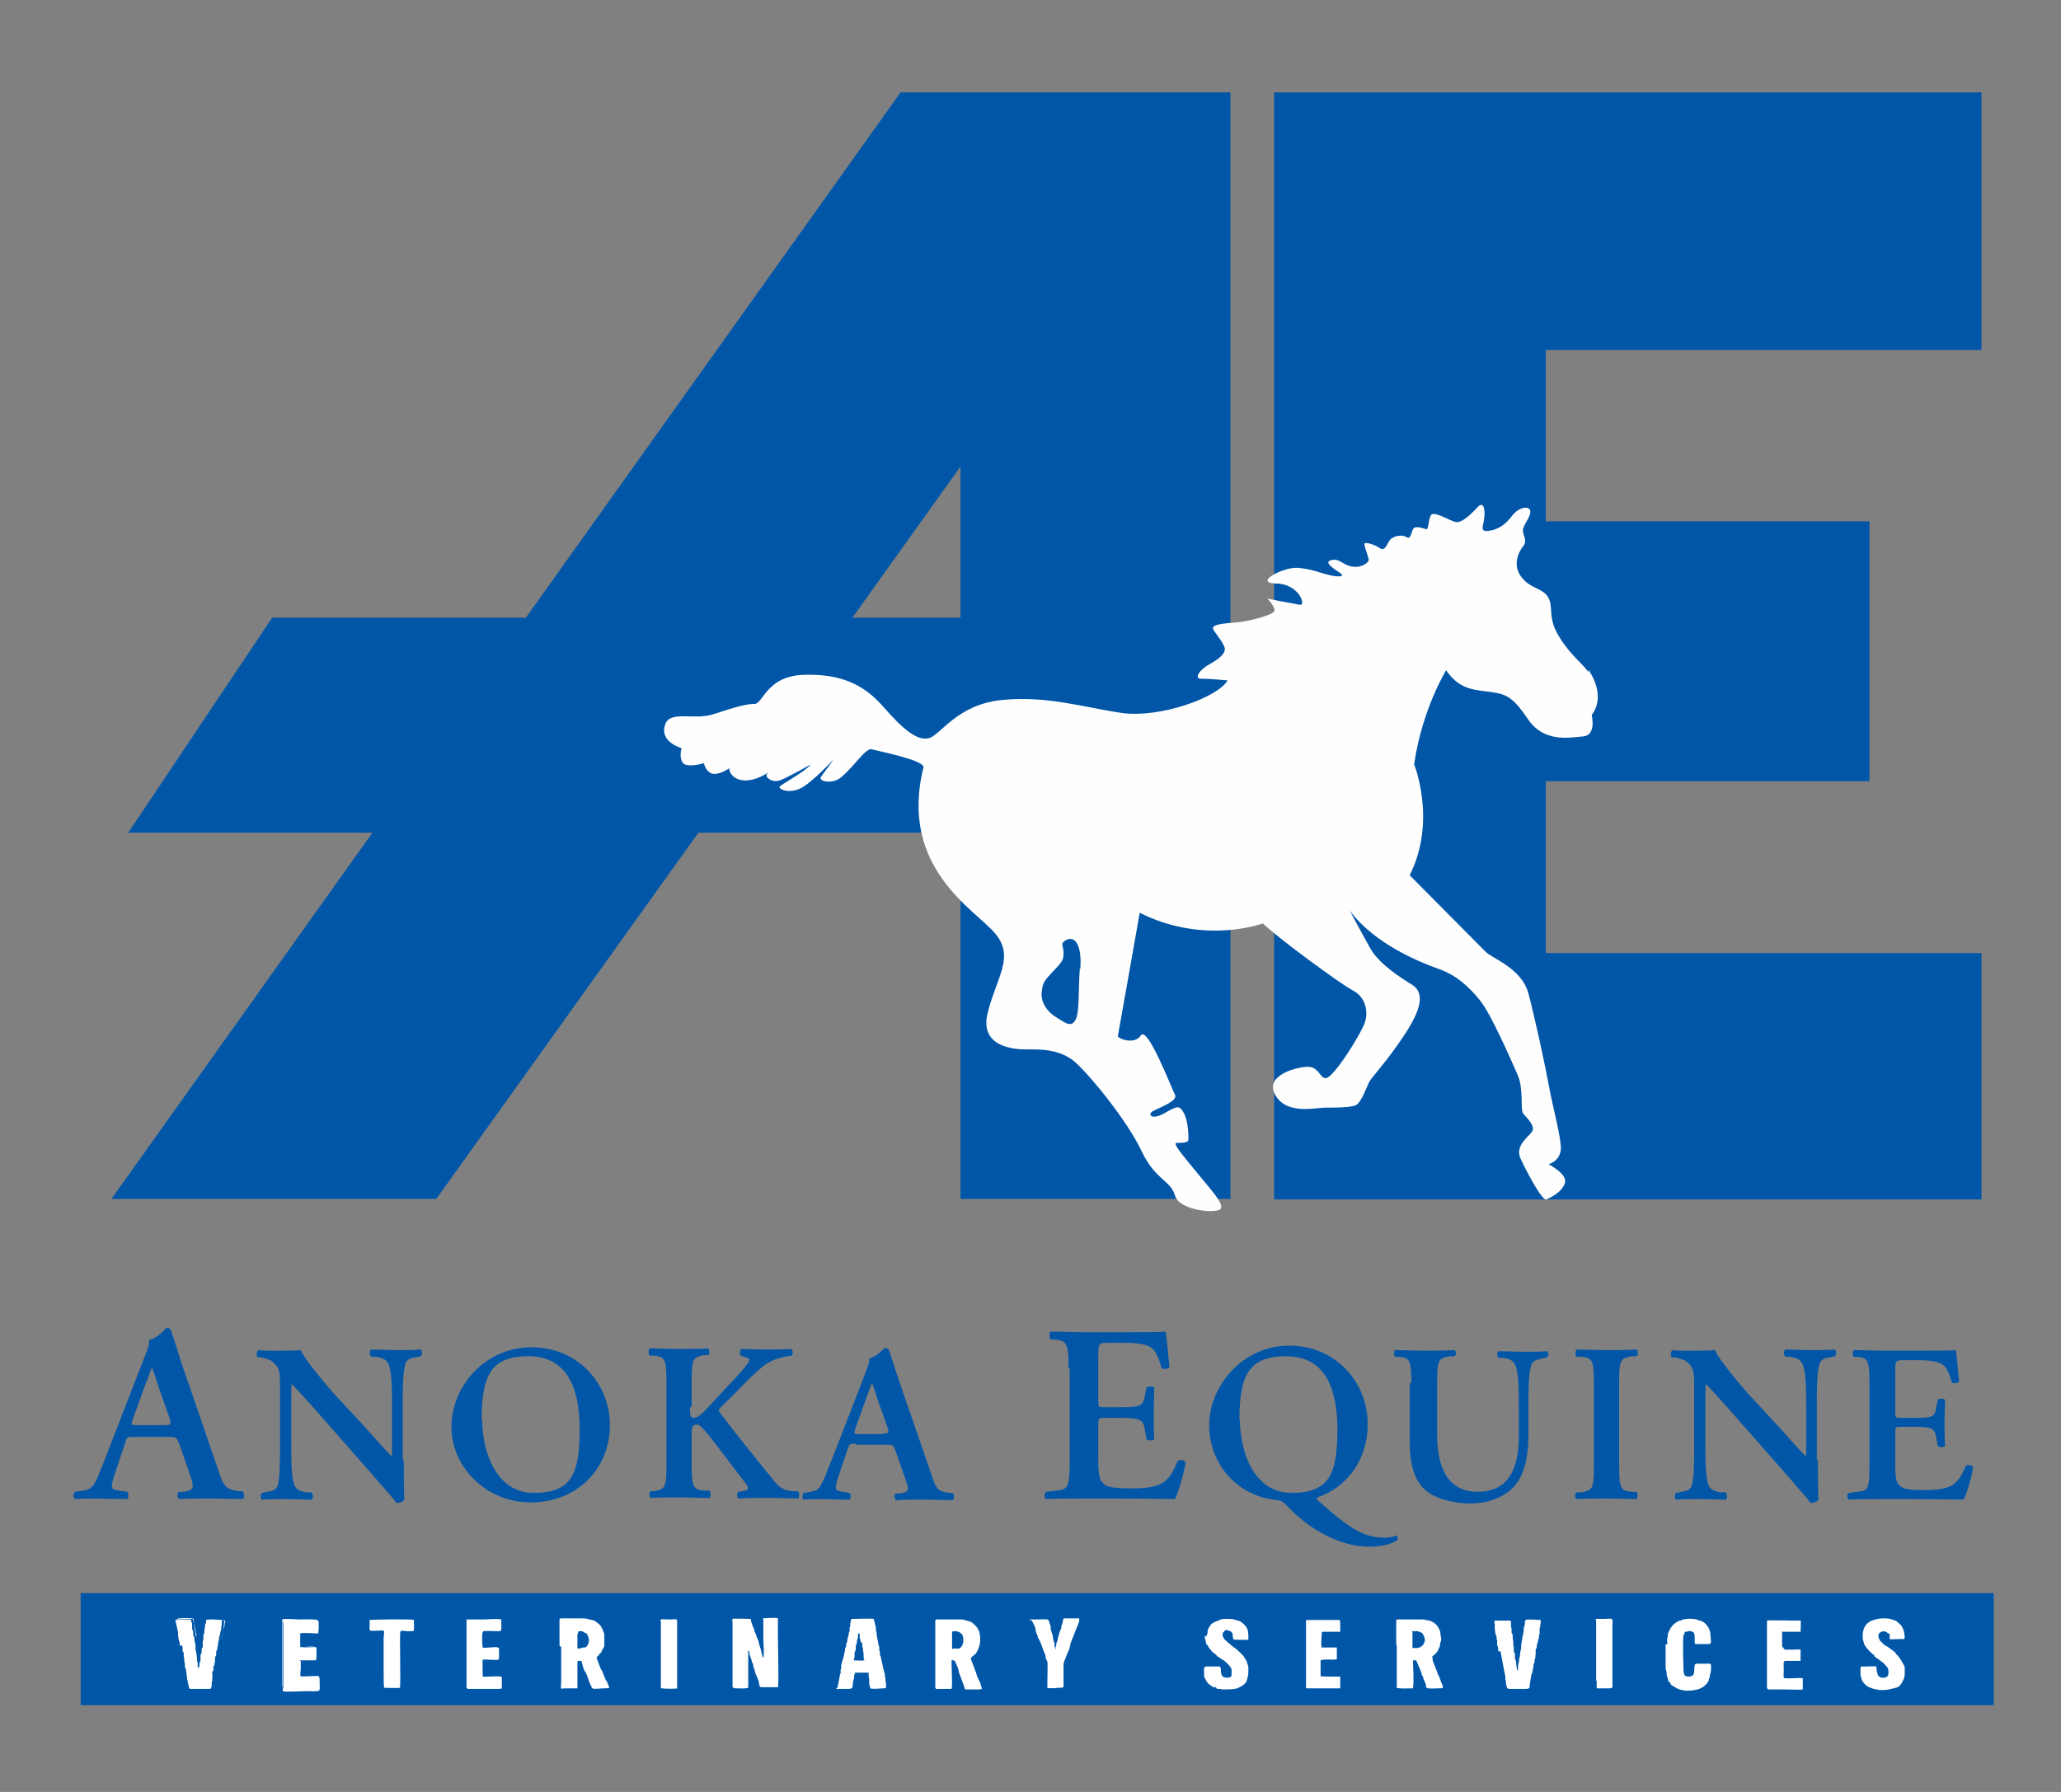 <?xml version="1.0" encoding="UTF-8"?>
<svg id="Layer_1" xmlns="http://www.w3.org/2000/svg" xmlns:xlink="http://www.w3.org/1999/xlink" version="1.1" viewBox="0 0 368 320">
  <rect x="0" y="0" width="368" height="320" fill="#808080" stroke="none"/>
  <!-- Generator: Adobe Illustrator 29.3.1, SVG Export Plug-In . SVG Version: 2.1.0 Build 151)  -->
  <defs>
    <style>
      .st0 {
        fill: #fff;
        fill-rule: evenodd;
      }

      .st1 {
        fill: #fefefe;
      }

      .st2 {
        fill: #0156a8;
      }

      .st3 {
        fill: #0057a8;
      }
    </style>
  </defs>
  <g>
    <g>
      <path class="st2" d="M160.8,16.5l-66.9,93.8h-45.3l-25.7,38.4h43.6l-46.6,65.4h58l46.8-65.4h46.8v65.4h48.2V16.5h-58.8ZM152.2,110.3l19.3-27v27h-19.3Z"/>
      <polygon class="st2" points="353.8 62.5 353.8 16.5 227.5 16.5 227.5 214.2 353.8 214.2 353.8 170.2 276 170.2 276 139.5 333.8 139.5 333.8 93.1 276 93.1 276 62.5 353.8 62.5"/>
    </g>
    <g>
      <path class="st2" d="M23.8,256.6c-1.2,0-1.1,0-1.5,1.2l-1.8,5.4c-.9,2.7-.7,2.8.9,3l1.3.2c.3.3.3,1.1,0,1.3-1.4,0-2.9,0-4.8-.1-1.5,0-2.9,0-4.5.1-.3-.2-.4-.9,0-1.3l1.4-.2c1.3-.2,1.8-.6,2.5-2.1.5-1.2,1.3-3.1,2.2-5.5l6.2-16c.6-1.4,1-2.5.9-3.3,1.6-.3,3.1-2.2,3.1-2.2.4,0,.6.1.8.4.7,2,1.3,4.1,2,6.2l6.5,18.9c1,3,1.3,3.3,3.6,3.7h.7c.4.5.4,1.2,0,1.4-1.8,0-3.5-.1-5.8-.1s-3.9,0-5.5.1c-.4-.2-.4-1-.1-1.3h1c1.6-.3,1.8-.6,1.2-2.5l-2.1-6.1c-.5-1.2-.6-1.2-1.8-1.2h-6ZM29.2,254.5c1.3,0,1.4,0,1.1-1.2l-1.9-5.4c-.8-2.4-1-3.2-1.3-3.6h0c-.2.3-.5,1.4-1.4,3.6l-1.9,5.3c-.5,1.3-.4,1.3.7,1.3h4.7Z"/>
      <path class="st2" d="M72.1,260.8c0,1.2,0,6.1.1,7-.3.4-.9.6-1.4.6-.6-.8-1.8-2.2-4.7-5.5l-9.4-10.7c-2.6-2.9-3.9-4.4-4.6-5-.1,0-.1.4-.1,2.6v7.8c0,3,0,6.7.7,7.9.4.6,1,.8,2,1h.9c.4.4.3,1.2,0,1.3-1.5,0-3-.1-4.6-.1s-2.8,0-4.2.1c-.3-.2-.4-.9,0-1.2l.9-.2c.8-.1,1.5-.3,1.8-.9.5-1.2.5-4.7.5-7.9v-9.5c0-3.1,0-3.8-1.3-4.9-.4-.4-1.6-.7-2.1-.8h-.6c-.3-.4-.2-1.2.2-1.3,1.5.2,3.7.1,4.7.1s1.8,0,2.8-.1c.7,1.7,5,6.8,6.4,8.3l4,4.3c1.7,1.8,5.4,6.1,5.8,6.3.1-.1.1-.3.1-1v-7.8c0-3,0-6.7-.8-7.9-.4-.6-1-.8-2-1h-.9c-.4-.4-.3-1.2,0-1.3,1.6,0,3,.1,4.6.1s2.8,0,4.2-.1c.3.2.4.9,0,1.2l-.9.2c-.8.1-1.4.3-1.7.9-.6,1.2-.6,4.7-.6,7.9v9.6Z"/>
      <path class="st2" d="M108.9,254.5c0,7.9-6,13.8-14.1,13.8s-14.2-6.4-14.2-13.5,5.9-14.2,14.3-14.2,14,6.6,14,13.9ZM86.1,253.6c0,5.5,2.4,13,9.2,13s8.2-3.4,8.2-11.4-2.7-13-9.1-13-8.4,2.9-8.4,11.4Z"/>
      <path class="st2" d="M123.2,251.4c0,1.1,0,1.8.7,1.8s1.7-.9,3-2.4l4.1-4.4c.5-.5,1.7-1.8,2.2-2.5.7-.9.8-1.2.3-1.4l-1.2-.4c-.3-.3-.2-.8,0-1.2,1.7,0,3,.1,4.5.1s3,0,4.4-.1c.4.1.5,1,.1,1.2-3.7.5-4.8,1.5-7.6,4.2-1.7,1.7-3.3,3.4-4.9,4.9-.5.5-.6.7-.1,1.3,3.2,4.2,7,8.9,9.8,12.3.8,1,1.8,1.4,3,1.5h1c.3.3.2,1.2,0,1.3-1.4,0-3-.1-5.1-.1s-3.8,0-5.5.1c-.4-.2-.4-1,0-1.2l1.1-.2c.6-.1.7-.5.3-1.1-1.7-2.1-6.4-8.6-7.9-10.1-.3-.3-.6-.6-1-.6-1,0-.9,1-.9,2.1v5.1c0,4.2.4,4.4,2.2,4.6h1c.3.3.2,1.1,0,1.3-1.9,0-3.7-.1-5.4-.1s-3.6,0-5.1.1c-.3-.2-.4-1,0-1.2h.6c1.9-.4,2.2-.5,2.2-4.7v-14.9c0-4.2-.4-4.4-2.2-4.6h-.8c-.3-.4-.2-1.1,0-1.3,1.6,0,3.4.1,5.3.1s3.6,0,5.1-.1c.3.2.4,1,0,1.2h-.7c-1.9.4-2.2.5-2.2,4.7v4.4Z"/>
      <path class="st2" d="M152.7,257.8c-1,0-1,0-1.4,1.1l-1.6,4.8c-.8,2.4-.6,2.5.8,2.7l1.2.2c.3.3.2,1,0,1.2-1.3,0-2.6,0-4.2-.1-1.3,0-2.6,0-4,.1-.3-.2-.3-.8,0-1.2l1.2-.2c1.2-.2,1.6-.5,2.2-1.8.5-1,1.1-2.7,2-4.9l5.5-14.2c.5-1.3.9-2.2.8-2.9,1.4-.3,2.7-1.9,2.8-1.9.3,0,.5.1.7.3.6,1.8,1.2,3.7,1.8,5.5l5.8,16.8c.9,2.7,1.1,3,3.2,3.3h.6c.3.4.3,1.1,0,1.3-1.6,0-3.1-.1-5.2-.1s-3.5,0-4.9.1c-.3-.2-.4-.9-.1-1.2h.9c1.4-.3,1.6-.5,1-2.2l-1.9-5.4c-.4-1.1-.5-1.1-1.6-1.1h-5.3ZM157.5,256c1.1,0,1.3,0,1-1l-1.7-4.8c-.7-2.1-.9-2.9-1.1-3.2h0c-.2.3-.5,1.3-1.2,3.2l-1.7,4.7c-.4,1.2-.3,1.2.6,1.2h4.2Z"/>
      <path class="st2" d="M190.8,244.4c0-4.8-.4-4.9-2.5-5.2h-.7c-.3-.4-.3-1.2,0-1.4,1.7,0,3.8.1,5.8.1h8.6c2.9,0,5.5,0,6.1-.1.2.8.5,4.3.7,6.3-.2.4-1.1.5-1.4.2-.7-2.6-1.4-3.7-2.8-4.1-1-.3-2.4-.4-3.6-.4h-3c-1.9,0-1.9,0-1.9,2.7v7.6c0,1.2,0,1.2,1.1,1.2h2.2c3.9,0,4.7,0,5-2l.3-1.5c.4-.3,1.2-.3,1.4,0,0,1.2-.1,2.8-.1,4.5s0,3.3.1,4.7c-.2.3-1.1.3-1.4,0l-.3-1.8c-.3-1.9-1.1-2-5-2h-2.2c-1,0-1.1,0-1.1,1.2v5.7c0,2.3,0,3.9.8,4.7.5.6,1.3,1,5.1,1,5.7,0,6.7-1.2,8.3-4.9.4-.3,1.2-.2,1.4.3-.3,1.9-1.3,5.3-1.9,6.5-2,0-5.8-.1-11.1-.1h-5.1c-2,0-4.7,0-6.8.1-.4-.2-.4-1,0-1.3l1.7-.2c2.1-.2,2.5-.4,2.5-5.1v-16.7Z"/>
      <path class="st2" d="M244.2,254.5c0,6.2-3.8,11.2-9,12.9-.2.2,0,.5.4.8,2.3,2,5.8,5.2,8.8,6,1,.3,1.9.4,2.9.4s1.5-.2,2-.4c.2.1.4.6.2.8-1.2.9-3.3,1.2-5,1.2-5.4,0-10.9-3.2-14.8-7.4-.7-.7-1-.8-1.5-.9-7.3-.6-12.3-6.5-12.3-13.4s5.9-14.2,14.3-14.2,14,6.7,14,13.9ZM221.4,253.6c0,5.5,2.4,13,9.2,13s8.2-3.4,8.2-11.4-2.7-13-9.1-13-8.4,2.9-8.4,11.4Z"/>
      <path class="st2" d="M252,246.9c0-4.2-.4-4.4-2.2-4.6h-.7c-.3-.4-.2-1.1,0-1.2,1.6,0,3.4.1,5.2.1s3.6,0,5.4-.1c.3.2.4.8,0,1.1h-.9c-1.9.4-2.2.5-2.2,4.8v9.2c0,5.5,1.7,10.2,7.2,10.2s7.4-4,7.4-10v-5c0-3,0-6.7-.8-7.9-.4-.6-1-.9-2-1h-.8c-.4-.4-.3-1.1,0-1.2,1.4,0,2.9.1,4.4.1s2.8,0,4.2-.1c.3.2.4.8,0,1.1l-.9.2c-.8.2-1.5.3-1.8,1-.6,1.2-.6,4.7-.6,7.9v4.8c0,3.6-.6,7-2.6,9.2-2.1,2.2-5.1,3-7.8,3s-6.4-.8-8.2-2.6c-1.8-1.7-2.6-4.5-2.6-8.6v-10.2Z"/>
      <path class="st2" d="M289.1,261.8c0,4.2.4,4.4,2.2,4.6h.9c.3.4.2,1.1,0,1.3-1.8,0-3.6-.1-5.3-.1s-3.6,0-5.4.1c-.3-.2-.4-.9,0-1.2h.9c1.9-.4,2.2-.5,2.2-4.7v-14.9c0-4.2-.4-4.4-2.2-4.6h-.9c-.3-.4-.2-1.1,0-1.3,1.8,0,3.6.1,5.4.1s3.6,0,5.3-.1c.3.2.4.9,0,1.2h-.9c-1.9.4-2.2.5-2.2,4.7v14.9Z"/>
      <path class="st2" d="M324.6,260.8c0,1.2,0,6.1.1,7-.3.4-.9.6-1.4.6-.6-.8-1.8-2.2-4.7-5.5l-9.4-10.7c-2.6-2.9-3.9-4.4-4.6-5-.1,0-.1.4-.1,2.6v7.8c0,3,0,6.7.7,7.9.4.6,1,.8,2,1h.9c.4.4.3,1.2,0,1.3-1.5,0-3-.1-4.6-.1s-2.8,0-4.2.1c-.3-.2-.4-.9,0-1.2l.9-.2c.8-.1,1.5-.3,1.8-.9.5-1.2.5-4.7.5-7.9v-9.5c0-3.1,0-3.8-1.3-4.9-.4-.4-1.6-.7-2.1-.8h-.6c-.3-.4-.2-1.2.2-1.3,1.5.2,3.7.1,4.7.1s1.8,0,2.8-.1c.7,1.7,5,6.8,6.4,8.3l4,4.3c1.7,1.8,5.4,6.1,5.8,6.3.1-.1.1-.3.1-1v-7.8c0-3,0-6.7-.8-7.9-.4-.6-1-.8-2-1h-.9c-.4-.4-.3-1.2,0-1.3,1.6,0,3,.1,4.6.1s2.8,0,4.2-.1c.3.2.4.9,0,1.2l-.9.2c-.8.1-1.4.3-1.7.9-.6,1.2-.6,4.7-.6,7.9v9.6Z"/>
      <path class="st2" d="M333.8,246.9c0-4.2-.4-4.4-2.2-4.6h-.6c-.3-.4-.2-1.1,0-1.2,1.5,0,3.4.1,5.2.1h7.6c2.6,0,4.9,0,5.4-.1.2.7.4,3.8.6,5.6-.2.3-1,.4-1.3.2-.6-2.3-1.2-3.3-2.5-3.6-.9-.3-2.1-.4-3.2-.4h-2.7c-1.7,0-1.7,0-1.7,2.4v6.8c0,1,0,1.1,1,1.1h1.9c3.5,0,4.2,0,4.4-1.8l.3-1.4c.3-.3,1.1-.3,1.3,0,0,1.1-.1,2.5-.1,4s0,2.9.1,4.2c-.2.3-1,.3-1.3,0l-.3-1.6c-.3-1.7-1-1.8-4.4-1.8h-1.9c-.9,0-1,0-1,1.1v5.1c0,2,0,3.5.7,4.2.5.6,1.2.9,4.5.9,5.1,0,6-1.1,7.4-4.3.4-.3,1-.2,1.3.2-.2,1.7-1.1,4.7-1.7,5.8-1.8,0-5.2-.1-9.9-.1h-4.6c-1.8,0-4.2,0-6,.1-.3-.2-.4-.9,0-1.2l1.5-.2c1.9-.2,2.2-.3,2.2-4.6v-14.9Z"/>
    </g>
    <rect class="st3" x="14.4" y="284.5" width="341.6" height="20"/>
  </g>
  <g>
    <path class="st0" d="M136.3,289.3c0,1.2,0,2.4,0,3.5,0,.6.2,2.8,0,3.2,0,.1,0,0,0,.1l-.2-.4c0-.2,0-.3-.1-.5-.1-.2,0-.2-.1-.4-.1-.3.1.2,0,0-.1-.3,0-.2-.1-.4l-.3-.9c0-.2,0-.3-.1-.5-.2-.6-.3-.5-.4-1.1l-.3-.6c0-.2,0-.3-.1-.5,0-.1-.2-.3-.2-.4l-.3-.9c0-.2,0-.3-.1-.4-.4,0-3-.1-3.2,0-.1.1,0,.4,0,.7,0,3.8,0,7.7,0,11.5.3.2.2.2.6.2.8,0,1.6.1,2.2-.1v-5.1c0-.3,0-.5,0-.8,0-.2,0-.6,0-.7.2,0,.2,0,.2.2,0,.2,0,0,0,.3l.4,1.2c0,.3.2.5.3.8,0,.1,0,.2,0,.3l.3.8c0,.2,0,0,0,.2,0,0,0,0,0,0l.7,1.7c0,.1,0,.2,0,.3,0,.2,0,0,.1.2,0,.3,0,.4.3.5.3,0,2.8,0,3,0,.2-.2,0-7.9,0-9.2v-2.4c0-.1,0-.6,0-.7-.4-.2-2.2,0-2.7,0h0Z"/>
    <path class="st0" d="M103.2,291.8c0-.4,0-.5.3-.5.7,0,.4,0,.8.2.7.3.6.5.8,1,.2.5-.1,1.5-.6,1.7-.2,0-.2,0-.4,0-.1,0-.2.2-1,.2v-2.7ZM100.2,294.1v6.3c0,.3-.1,1,0,1.1.2.2.1,0,.7,0,.6,0,1.7,0,2.2,0,0-1,0-3.3,0-4.5,0-.5,0-.4.7-.4.1.2.1.4.2.7.1.4.2.8.4,1.1l.2.3c.1.2.2.5.3.7,0,.1,0,0,0,.1l.5,1.3c0,.2,0,0,.2.3,0,.2,0,.3.2.4.2.2,1.5,0,1.9,0s.8,0,1.1-.1c0-.2-.3-.7-.4-1,0-.2,0-.1-.2-.3-.2-.4-.5-1.3-.7-1.7,0-.1-.1-.2-.2-.3l-.8-2.1c.1-.1.1-.1.3-.3h0c.3-.2,0,0,.2-.3.2-.2.3-.2.4-.4,0,0,0,0,0-.1l.5-.9c0-.2,0-1.9,0-2.2l-.3-.8c-.3-.7-.5-.9-1.2-1.4l-.3-.2c-1.4-.3-1-.4-2.8-.4h-3.1c-.4,0-.3.4-.3.8v4.1h0Z"/>
    <path class="st0" d="M170,294.5v-2.8c0-.4,0-.4.5-.4s.8.1,1.1.4c.3.2.4.7.4,1.1s0,.5-.1.8c-.1.2,0,.2-.2.4h0c-.2.3-.2.2-.3.3-.2.1,0,.1-.3.1-.2,0-.7,0-.9,0h0ZM167,289.5v11.6c0,.7.2.5,1.2.5h1.7c.2-.5,0-3.8,0-4.7s.2-.3.6-.3l.6,1.4c0,.3,0,.1.1.4,0,.1,0,0,0,.2l.9,2.4c.1.2,0,.5.3.7.2,0,1.9,0,2.2,0,.3,0,.4,0,.7-.1,0-.3-.1-.5-.2-.7,0-.1,0,0,0-.2l-.7-1.5c0-.1,0-.2-.1-.4,0-.2,0,0-.1-.3l-.8-2.1c0-.2-.1-.2,0-.4.3-.3.7-.5.9-.8.5-.8.8-1.8.7-2.8-.1-.7,0-.9-.5-1.7-.2-.3-.8-.9-1.2-1.1l-1.4-.4c-.8,0-3.5,0-4.5,0-.4,0-.4,0-.4.3h0Z"/>
    <path class="st0" d="M252.4,291.3c1.3,0,.7,0,1.2.2.2,0,.2,0,.3.1.2.2.2.3.3.5.1.3.2.3.2.7,0,.4,0,.3-.2.7,0,.3,0,.1-.2.3-.2.3-.5.4-.9.5-.3,0-.6,0-.9,0v-3.1ZM249.4,293.7v7.7c.4.2,2.3.1,2.9.1.2-1.3,0-3.6,0-5h.6c0,0,0,.2.1.3l.8,1.9c.1.4,0,.4.3.7,0,.1,0,0,0,.2.2.5,0,.1.2.5l.3.7c.1.2,0,.2,0,.4.1.5,1.4.3,2.2.3,1.3,0,.9,0,.2-2-.1-.4-.2-.3-.3-.6-.1-.5,0,0-.2-.6l-.7-1.8c0-.1,0,0,0-.2v-.2c-.2-.4,0-.2.7-1,.2-.2.2-.3.3-.5.3-.5.1-.4.3-.6v-.3c.4-1.3.2-.9.1-1.9,0-.8-.7-1.8-1.3-2.1-1-.5-.9-.3-1.3-.4-.3-.1-.2-.1-.7-.1h-3.6c-1.1,0-1-.2-1,.9s0,2.5,0,3.7h0Z"/>
    <path class="st0" d="M153.9,293.3c0,.2.2.4,0,.8h.1c.2.4,0,.5.2,1.2,0,.2,0,.5,0,.7,0,.3.3.3,0,.5-.1.1-1.5,0-1.7,0-.1-.2,0,0,0-.3.2-.6,0-.6.1-1,0-.3.1-.2.2-.6,0-.2,0-.5,0-.6,0-.3.1-.2.2-.6,0-.8.1-.3.2-1.2,0,0,0-.3,0-.3,0-.4,0-.2.1-.2.2,0,.2,0,.2.3,0,1,.1.4.2,1.3h0ZM149.3,301.5c.1.2.4.1.7.1h1.6c1,0,.5-.9.8-1.6.2-.5,0-.5.2-1,0-.1,0-.2.1-.3h1.9c.9,0,.3,0,.6,1.2,0,.3,0,.5,0,.8l.2.8c.4.2,1.9,0,2.4,0s.2,0,.4-.1c0-.1,0-.7,0-.8,0-.2,0-.2-.1-.3,0-.2,0-.3,0-.5,0-.2,0-.2-.1-.3,0-.2,0-.2,0-.4,0-.3-.1-.4-.2-.8l-.5-2.2c0-.5-.2-.4-.2-.7,0-.1,0-.3,0-.4,0-.3,0,0-.1-.3,0-.1,0-.3,0-.4,0-.3,0-.2-.1-.4l-.3-1.6c-.1-.3,0-.5-.1-.8,0-.2,0,0-.1-.3,0-.2,0-.3,0-.5-.2-.8,0-.2-.2-.8,0-.3,0,0-.2-.8-.4-.1-3.1,0-3.6,0s-.4,0-.5.5c-.2.6,0,.5-.1.8,0,.1,0,0-.1.3,0,.2,0,.3,0,.5,0,.5-.1-.1-.2.8,0,.3-.1.3-.2.8,0,.6-.1.4-.2.8,0,.9-.1.4-.2.7,0,.2,0,.3,0,.4-.2.7,0,0-.2.8,0,.4,0,0-.2.8l-.3,1.1c0,.2,0,.3,0,.4,0,.2,0,.2-.1.4,0,.2,0,.2,0,.4,0,.3,0,.2-.1.4l-.3,1.6c0,.2,0,0-.1.3,0,.2,0,.3,0,.4h0Z"/>
    <path class="st0" d="M215.1,292.1c0,.5.1.6.2,1,0,.3.1.6.3.7l.2.3c0,.2.1.2.2.3.7,1,.8.7,1.3,1.3.1.1.1.2.3.2.3.2.3.3.9.6.4.3,1,.9,1.2,1.2.1.2.2.3.2.5,0,.3,0,.7,0,1,0,.1-.2.3-.2.3,0,0-.4.1-.4.1-.4,0-.9,0-1.1-.4-.4-.6,0-1.1-.4-1.6-.4,0-1.1,0-1.5,0-1.2,0-1.4-.2-1.3,1.1,0,.3,0,.1,0,.3,0,.2,0,.2,0,.4l.3.6c.3.5.3.6.9,1l.4.3c.1,0,0,0,.2,0h.3c.2.2,0,.2.3.3.3,0,.6,0,.9.1.5,0,1.6,0,2.1-.1.4,0,1.2-.4,1.6-.7.4-.3.6-.6.7-1.1.2-.7.2-.8.2-1.7,0-.5,0-.4-.1-.8-.2-.4,0-.5-.7-1.4,0,0,0-.1,0-.1l-.9-.9s0,0,0,0l-.7-.6c-.2-.1,0,0-.3-.2-.5-.4-1-.8-1.4-1.2l-.2-.2s0,0,0,0c-.1-.2-.2-.3-.3-.6,0-.2,0-.6.2-.7h.1c0-.2,0-.1.1-.2.3-.2.4-.1.7,0,.4.2.3,0,.6.4.1.2.1,0,.1.3,0,.3,0,.6.2.9.3,0,2.5.1,2.6,0,0,0,0-.3,0-.4,0-.7,0-1.3-.4-1.9,0,0,0,0,0,0,0,0,0,0,0,0-.4-.5-.9-1-1.5-1.1-.5-.1-.6-.3-1.6-.3s-1.4,0-1.6.2c-.5.2-1.5.5-1.7,1-.3.4-.5.7-.5,1.3,0,.4-.2.2-.2.7h0Z"/>
    <path class="st0" d="M297.4,293.6v4c0,.9.2.6.2,1.4,0,.3,0,.2.1.5l.2.6c0,.2,0,.2.2.3.2.2.1,0,.2.3.1.2,0,0,.1.2l1.2.7c.6.2,1.4.4,2,.3.7,0,1.1-.1,1.8-.3.6-.2,1.4-.8,1.7-1.5,0-.1,0-.3.1-.4.1-.3,0,0,.1-.4,0-.5.2-.4.2-1,0-1.4.3-1.2-1.4-1.2s-1.5-.2-1.6,1.3c0,.3-.1.8-.4.9,0,0-.5.1-.5.1-1,0-.9-.5-1-1,0-.2-.2-5.9,0-6.3.2-.4,0-.2.3-.7.7,0,.5-.3,1.3,0,.7.3.2,1.9.5,2.2.1,0,2.1,0,2.4,0,.7,0,.3-1,.3-1.7,0-.8-.5-1.7-1.2-2.2l-.6-.3s0,0,0,0c-.3-.1.1,0,0,0-.2,0-.2,0-.4-.1-.6-.3-2.3-.3-2.9,0-.3.2-.2,0-.6.2-.4.2-.8.5-1.1.8,0,0-.1.2-.2.3l-.2.3c-.1.2-.3.6-.4.9,0,.2,0,.3,0,.4-.2.4-.1,1-.1,1.5h0Z"/>
    <path class="st0" d="M267.9,294.8l.8,4.2c.2.5,0,.4.1.9,0,.3,0,0,.1.3,0,.4-.1.1.1.9.2.6-.1.5,2.2.5h1.1c.6,0,.5,0,.8-.2l.2-1.6c.2-.7,0-.6.3-1.1l.2-1.1c0-.5,0-.4.2-.7,0-.2,0-.3,0-.4,0-.3,0,0,.1-.3.1-.3,0-.5.1-.8,0,0,0,0,0-.4,0-.9,0-.4.2-.7,0-.1,0-.3,0-.4,0-.3.1-.4.2-.7,0-.4.1-.5.2-.7,0-.5-.1,0,.1-.8,0-.3,0-.6,0-.8,0-.2,0,0,.1-.3,0-.4,0-.2.1-.8,0,0,0-.2,0-.2s0-.2,0-.3c0,0-2.6-.2-2.7,0-.3.4,0,.6-.2,1-.3.9,0,.6-.2,1.2,0,.2,0,.2-.1.5-.1.8-.3,1.5-.3,2.3,0,.5-.1,0-.2,1.2,0,.4,0,.2-.1.5-.1.3,0,.7-.2,1.2-.1.4,0,.8-.1,1.2-.3-.5-.2-1-.3-1.5,0-.4-.1-.4-.2-.7,0-.3,0-.6,0-.9-.2-.2-.2-.4-.2-.7,0-.7,0-.5-.1-.8,0-.3,0-.6,0-.8-.1-.3-.1-.2-.1-.7,0-.5,0-.4-.2-.7,0-.3,0-.6,0-.8-.1-.3,0,0-.1-.3,0-.1,0-.3,0-.4,0-.1,0-.2,0-.4,0-.2,0-.2-.2-.3-.3,0-2.3,0-2.7,0-.2.3,0,.5,0,.7,0,.3,0,.5,0,.8.1.4,0,.3.1.7,0,.4.1.2.2.6,0,.4,0,.4.1.7.1.3,0,.5,0,.7,0,.3.1.2.2.7,0,.4,0,.4.1.7h0Z"/>
    <path class="st0" d="M337.2,291.6c.3.2.2.3.2.8v.3c.4.1,1,0,1.4,0s1.1,0,1.2,0c.2-.2,0-1.4-.2-1.8l-.2-.4c0-.2-.6-.6-.7-.8-.2,0-.2-.2-.5-.3-.8-.3-1.1-.4-2.1-.4-.8,0-1.6.2-2.3.5,0,0-.2.1-.3.2-.7.4-1.1,1.4-1.1,2.2,0,.3,0,.6,0,.8l.3,1s0,0,0,0c0,0,0,0,0,0,.5.9,1.5,1.7,1.6,1.8.2,0,.2.2.2.3.3.3,1.4.9,1.9,1.5.4.5.6.5.6,1.4,0,.7-.3.8-.8.9-.5.1-1-.2-1.1-.5l-.2-.7c-.2-1.1.5-.8-2.2-.8-.2,0-.3,0-.5,0-.3.1-.2.5-.2,1,0,.6,0,.7.2,1.2,0,0,0,.2.1.3.3.6.9,1.1,1.5,1.3.4.2,1,.3,1.6.4.3,0,.5,0,.9,0,.3,0,1.3-.2,1.6-.3.2,0,.2,0,.3-.1.2,0,.2,0,.4-.1.2-.1.4-.2.5-.4.3-.3.4-.7.6-1,.1-.3.2-.6.2-1,0-.3,0-.6,0-.8,0-.3,0-.6-.2-.8l-.5-.9c-.2-.3-.4-.6-.6-.8,0,0-.2-.1-.2-.2-.2-.2-.1-.2-.3-.4l-1.5-1.1c0,0,0,0-.1,0h-.1c0-.1-.2-.2-.3-.3l-.7-.7c0-.1,0,0,0-.1h0c-.2-.4-.1-.2-.2-.5,0-.3,0-.5.2-.7.2-.2.7-.4,1.1-.2,0,0,.2,0,.3.2,0,0,.2.1.1.3h0Z"/>
    <path class="st0" d="M32.5,293.8c0,.2,0,0,.1.4,0,.2,0,.4,0,.6.1.3.1,0,.2.4,0,.2,0,.4,0,.6,0,.2.1.3.1.4,0,.3,0,.3,0,.5,0,.1.1.2.1.4,0,1.1.1.6.2,1l.2,1.6c0,.2,0,.2.1.4,0,.4,0,.2.1.5.1.5,0,.6.3,1h3.7s.2-.5.2-.5c0-.2,0-.4,0-.6,0-.3.1-.2.1-.5,0-.3,0-.3,0-.6.1-.3,0-.3,0-.6,0-.3,0-.3.2-.5,0-.2,0-.5,0-.6,0-.3.1,0,.2-.5,0-.5,0-.3.1-.5,0-.2,0-.4,0-.6,0-.3.1-.3.2-.5,0-.2,0-.4,0-.6,0-.2,0,0,.2-.5,0-.3,0-.3.1-.6,0-.7.2-.9.2-1.2,0-.6,0,0,.2-.9,0-.3.1-.5.2-.8,0-.2,0-.3,0-.5,0-.2,0-.1.1-.3,0-.2,0-.3,0-.5,0-.2,0-.2.1-.4-.3,0-2.8-.2-2.9,0,0,0,0,0,0,0,0,0,0,0,0,0v.5c-.2.2-.2.4-.2.7,0,.2-.1.4-.1.6,0,.2,0,.6-.1.6-.2.9,0,.7-.1,1.1,0,.2,0,.1-.1.3,0,.3,0,.6,0,.9,0,.3-.2.2-.2.8s0,.3-.2.7c0,.2,0,.6,0,.9,0,.3-.1.3-.2.7,0,.7,0,.6-.3.7,0-.2,0-.4,0-.7,0-.3-.1-.3-.1-.6,0-.4-.2-1.8-.3-2,0-.2,0-.5,0-.7,0-.4-.2-.4-.2-1.4-.2-.2-.2-.4-.2-.8,0-.5-.1-.4-.2-.7,0-.3,0-.7,0-.9,0-.1-.1-.2-.2-.7,0-.2-2.6,0-2.8,0l.5,2.2c0,.3,0,.4,0,.6.1.3,0,.3.1.6,0,.4.2.2.2,1.2h0Z"/>
    <path class="st0" d="M53.5,296.5c0-.2,0-.1.7-.2.5,0,2,.1,2.2-.1,0-.4.1-1.7,0-2-.5-.2-2.4.2-2.8-.1-.2-.2-.1-2.3,0-2.7.7-.2,2.7.1,3.2-.1,0-.3,0-1.5,0-1.9-.4-.2-2.4-.1-3.1-.1s-2.8,0-3.1,0c0,.3,0,10.7,0,11.8s.4.5,1.9.5h3.5c.6,0,.7.1,1-.2,0-.5.1-1.6,0-2-.6-.1-3,0-3.3,0-.2-.1,0-1.2,0-1.4v-.7c0-.1,0-.3,0-.4,0-.2,0-.2,0-.3h0Z"/>
    <path class="st0" d="M86.3,291.3c.2-.1,2.2,0,2.6,0,.8,0,.6-.1.6-2.1-.8-.2-2.3,0-3.1,0h-3.1c0,.3,0,12,0,12.2.2.3.4.2.7.2h5c.4,0,.4,0,.6-.1,0-.3,0-1.8,0-2-.2-.3-2.8,0-3.4-.1,0-.4-.1-2.8,0-3,.1-.1,1.2,0,1.4,0,1.7,0,1.5.3,1.5-1.2,0-.2,0-.4,0-.6,0-.2,0-.3-.2-.4-.5-.2-2.4.2-2.7,0-.1-.1-.2-2.5,0-2.7h0Z"/>
    <path class="st0" d="M318.2,294v-2.6c0-.1.1,0,.4,0,.6,0,2.6,0,2.9,0,0-.3.1-1.9,0-2,0,0,0,0,0,0,0,0,0,0,0,0h-1.4c-.8,0-4.4-.1-4.6,0,0,.1,0,9.3,0,10.9,0,.3,0,.5,0,.8,0,.5,0,.3.2.6,1,0,2.2,0,3.2,0s2.5.1,3,0c0-.4,0-1.7,0-2-.5-.1-1.2,0-1.7,0-2.1,0-1.7.3-1.7-1.5,0-1.3-.2-1.7.6-1.6.5,0,2.1,0,2.4,0v-2c-.3-.1-1.2,0-1.5,0s-.5,0-.8,0c-.6,0-.5,0-.6-.1h0Z"/>
    <path class="st0" d="M236,294.1c-.2-.3,0-1.8,0-2.2,0-.6,0-.5.7-.5.8,0,1.8,0,2.6,0v-.9c0-1.4.1-1.2-.7-1.2h-5.2c-.3,0-.2.2-.2.5v10.7c0,.7-.1,1,.2,1h5.9c.4,0-.3,0,0,0h0c0-.2,0-1.8,0-2.1h-2.2c-.4,0-1.2,0-1.3-.1,0,0,0,0,0,0v-.2c0-.1,0-.3,0-.4v-2.2c.7-.3,2.1,0,2.9-.2v-2.1s-1.7,0-1.7,0c-.3,0-.9,0-1.1,0h0Z"/>
    <path class="st0" d="M189.9,297.4c0-.3,0-.5.2-.9l.5-1.3c.4-.8.2-.4.4-1,0-.3,0,0,.1-.3,0-.1,0-.2,0-.3l1.1-2.8c.2-.6.2-.3.5-1.3,0-.3,0,0,0-.2,0-.1,0-.1,0-.3-.2,0-2.5,0-2.7,0-.4.3,0,.3-.3.7,0,.1,0,0,0,.2l-.2.5c0,.2,0,.3,0,.4,0,0-.2.2-.4,1l-.2.7c-.1.3,0,.5-.2.7,0,.2,0,0-.1.3,0,.2,0,.2,0,.4-.3.4,0,.1-.1.5v.2c0,0,0,0,0,0,0,0,0,0,0,0l-.2-.6c0-.1,0-.3,0-.4,0-.4,0,.1-.2-.7,0-.2,0-.2-.1-.3,0-.2,0-.2,0-.4,0-.1,0-.1-.1-.3l-.3-1c0-.2,0-.2,0-.4,0-.2,0-.1-.1-.3-.4-1.3,0-1-2.5-1s-.7,0-.7.3c0,.2,0,0,.2.3,0,.2,0,.2.2.5l.2.5c0,.1,0,0,0,.1,0,.1,0,0,0,0,0,.1,0,.1,0,.3.2.4.1.4.4,1,0,.2,0,.3.2.5.3.6.6,1.4.8,2l.4,1c0,.2,0,0,0,.3,0,.3.2.4.3.7.1.3,0,3.4,0,4.7.4.2,1.7,0,2.2,0,.4,0,.7,0,.7-.3v-3.8Z"/>
    <path class="st0" d="M66,289.2c0,.4,0,.7,0,1.1,0,.5-.1.6.1.9.5.1,2.1-.1,2.4,0,.2.2,0,.9,0,1.3v6.4c0,.3,0,2.3.1,2.5,0,0,2.6.1,2.8,0,.2-.3-.1-9.8.1-10.1.2-.2.9,0,1.2,0,1.5,0,1.2.2,1.2-1.6s0-.2,0-.3h0c0-.1,0-.1,0-.1,0-.2-7.4-.1-8,0h0Z"/>
    <path class="st0" d="M118,289.5c0,3.9,0,8.1,0,12h.3c.3.1,2.5.1,2.6,0,0,0,0-.5,0-.6v-11.4c0-.5-.3-.3-1.4-.3s-1.6-.2-1.6.3h0Z"/>
    <path class="st0" d="M285.1,300.2c0,.4,0,.9,0,1.3h2.2c.8,0,.6-.2.6-1.4v-9.1c0-2.4.3-1.9-1.6-1.9s-1.3-.1-1.3.3v10.7Z"/>
    <path class="st0" d="M53.5,296.5c0,0,0,0,0,.3s0,.3,0,.4v.7c0,.2,0,1.3,0,1.4.3.2,2.7,0,3.3,0,.2.4,0,1.4,0,2-.4.3-.4.2-1,.2h-3.5c-1.5,0-1.9.2-1.9-.5,0-1.1,0-11.5,0-11.8.3-.2,2.6,0,3.1,0s2.6-.1,3.1.1c0,.4,0,1.6,0,1.9-.6.2-2.6,0-3.2.1,0,.4-.1,2.5,0,2.7.3.3,2.2-.1,2.8.1.2.3.2,1.6,0,2-.2.3-1.7.1-2.2.1-.7,0-.6,0-.7.2h0ZM53.5,296.5c.6,0,2.3,0,2.7,0,.4,0,.3-.6.3-1,0-.4,0-1,0-1.3-.6-.2-2.1,0-2.9,0v-2.5c.4-.2,2.5,0,3.2,0,.1-.2.2-2.2,0-2.3-.5,0-1.7,0-2.3,0h-2.4c-1.3,0-1.6-.2-1.6.7,0,1.8,0,11.3,0,11.9.3.2,3.7,0,4.4,0,.4,0,1.9.1,2.1-.1.2-.2,0-1.8,0-2.2-.5-.2-2.7,0-3.4-.1,0-.6,0-2.4,0-2.8h0Z"/>
    <path class="st0" d="M32.5,293.8c0-1-.1-.8-.2-1.2,0-.3,0-.3-.1-.6-.1-.2,0-.3,0-.6l-.5-2.2c.3,0,2.8-.2,2.8,0,0,.5.1.5.2.7,0,.2,0,.6,0,.9,0,.3.2.3.2.7,0,.4,0,.6.2.8,0-.3-.2-1.3-.3-1.5-.1-.5.1-.3-.2-1.2,0-.1,0-.3,0-.5-.5-.2-2.6-.2-3,0,0,.1.1,1,.2,1.2,0,.3.2.8.3,1.1,0,.3,0,.3,0,.6l.3,1.1c0,.2,0,.2,0,.3v.3Z"/>
    <path class="st0" d="M36.9,291.7c.2,0,0-.5.1-.6,0-.2.1-.3.1-.6,0-.2,0-.4,0-.7v-.5c.1,0,.1,0,.1,0,0,0,0,0,0,0,0-.2,2.6,0,2.9,0,0,.2,0,.2-.1.4,0,.2,0,.3,0,.5,0,.2,0,.2-.1.3,0,.2,0,.3,0,.5,0,.3-.1.5-.2.8,0,.9-.2.3-.2.9,0,0,0,0,0,0,0,0,0,0,0,0l.4-1.6c0-.5.1-.4.2-.8,0-.8.2-.4.1-.9-.5-.2-2.5-.2-3,0,0,.3-.1.4-.2.6,0,.3,0,.2-.1.9,0,.4,0,.7,0,1h0Z"/>
  </g>
  <path class="st1" d="M283.6,120c-1.2-1.7-3.2-3-5.2-6.3-2.1-3.3-1-5.2-1.9-6.9-.9-1.8-3.2-1.6-4.8-3.7-1.7-2.1-.6-4.5.3-5.6.9-1.1-.4-2.2,0-3.2.3-1,1.5-2.3,1.2-3.2-.3-.8-2.1-.5-3.2,1-1.1,1.5-2.5,2.5-4.2,2.7-1.7.2-.9-.9-.8-2.2.2-1.3,0-3.1-1-2.2-.9.9-2.9,3.2-4.2,2.8s-3.8-2-4.3-1.2-.4,2.6-.8,2.5c-.3,0-2-.8-2.4,0s-.4,1.9-1.2,1.4-2.3-.2-2.9.5c-.6.8-.9,2.1-1.8,1.5-.8-.6-2.9-1.3-2.8-.7s.8,2.5.8,2.8c0,.3-1,1.4-2.8,1.2s-2.3-1.5-3.8-1.2c-1.4.3-.2,1.2,1.3,2.2,1.6,1-.8.8-2.1.4-1.3-.3-2.8-1-5.3-1.2s-8,2.7-3.9,2.8c4.1,0,5.5,4,4.3,3.8-1.2-.2-5.8-1.1-5.8-1.1,0,0,1.9,1.9,1,2.5-.9.6-4.6,1.7-7.2,1.8-2.6.2-3.7.5-3.5,1.1.2.6,2.1,2.7,2.1,3.6s-1.1,1.8-2.7,2.7c-1.6.8-3,2.6-1.5,2.6s4.7.3,4.7.3c-1.8,3.1-12.2,6.8-19,5.8s-13.3-3.1-21.3-2.3-10.9,6.2-13,6.8c-2.1.6-4.7-1.6-8.1-5.5-3.4-3.9-7.4-6-14.2-5.8-6.8.2-7.3,5.2-8.9,5.2-1.6,0-3.8.7-7.2,1.8-3.4,1.2-7.8-.7-8.7,1.8-1.2,3.2,2.9,4.3,2.9,4.3,0,0-.5,1.6.2,2.6s3.8.1,3.8.1c0,0,.2,1.3,1.3,1.8,1.2.5,3.2-.9,3.2-.9,0,1.1,1.4,2.7,4.2,2,.9-.2,1.9-.7,2.9-1.3-.2.2-.4.3-.4.4-.3.5,1,1.6,2.5,1,1.5-.6,5.4-2.8,5.4-2.8-1.3,1.5-5.4,3.6-5.6,4-.2.4,1.6,1.3,3.7.3s6.1-5.4,5.9-5.1c-.2.3-1.7,2.3-2.2,3-.5.7,1.3,1.3,3,.5,2.1-1.2,4.9-5.7,6-5.4s9.3,1.9,9.3,3.2c-4.5,18,9.3,25.5,12.8,29.7,3.5,4.2.3,7.7-1.3,14-1.7,6.3,4.7,6.7,6.8,6.7s6-.2,8.8,2.3,9.3,10.5,11.8,15.8c2.5,5.3,5.2,5.2,6,8,.8,2.8,7.8,3.3,8.2,2.3s-1.5-3-4.2-6.3c-2.7-3.3-4.5-5.4-3.7-5.4s2.1,0,2.1-.6,0-3.2-.8-4.7c-.8-1.5-1.2-1.3-3.5,0-2.3,1.3-3.1.2-2-.4s4.5-1.8,3.9-2.9-4.9-12.4-6.1-10.6-4.2.5-4.1.1,3.9-22,3.9-22c11.5,5.8,22,1.9,22,1.9,2.4,2.4,13.8,10.8,16.1,12,2.3,1.2,2.9,4,1.9,6.2s-4.2,7.4-6,9-1.6-1.8-4.2-1.6-7.6,1.8-5.5,5.2,7.1,2.1,8.8,2.1,4.3,0,5.4-.4c1.1-.4,2.1-3.6,2.6-4.4s3.3-3.8,6.3-8.4c3-4.6,3.4-7.3,1.3-8.7-2.1-1.3-5.9-3.7-7.5-6.5-1.6-2.8-3.7-6.8-3.7-6.8,4.4,6,12.7,9.3,15.8,10.4,3.2,1.1,5.5,3.2,7.5,5.7s5.6,10.8,6.7,13.3c1.1,2.5.4,6.2,1,6.9s1.8,1.8,1.7,2.8-3.4,2.6-2.2,5.2c1.2,2.6,3.9,7.6,4.6,7.3s2.8-1.3,3.3-2.9c.6-1.6-2.9-3.4-2.9-3.4,0,0,2.1-.5,2.2-2.8,0-2.2-1.4-7.2-2.1-11s-2.5-12.2-3.7-16.7c-1.2-4.5-6.4-6.2-7.6-7.4-1.2-1.2-13.6-13.7-13.6-13.7,4.9-9.7.8-19.8.8-19.8,1.4-9.8,5.7-16.8,5.7-16.8,2.3,3.2,4.3,3.4,7.4,3.8,3.1.4,4.3.6,7.2,4.9s7.5,3.3,9.9,3.1c2.4-.2,1.5-3.8,1.5-3.8,2.2-2.9.6-6.4-.6-8.1ZM192.8,173c-.3,4.2,0,7.8-.8,9.2-.8,1.4-2,.3-3.5-.6-1.5-.9-2.7-2.6-2.5-4.4.2-1.8.4-2,2.1-3.8s1.8-2,1.8-3.3-.7-1.5.4-2.2c1.6-.9,2.9.8,2.6,5.1Z"/>
</svg>